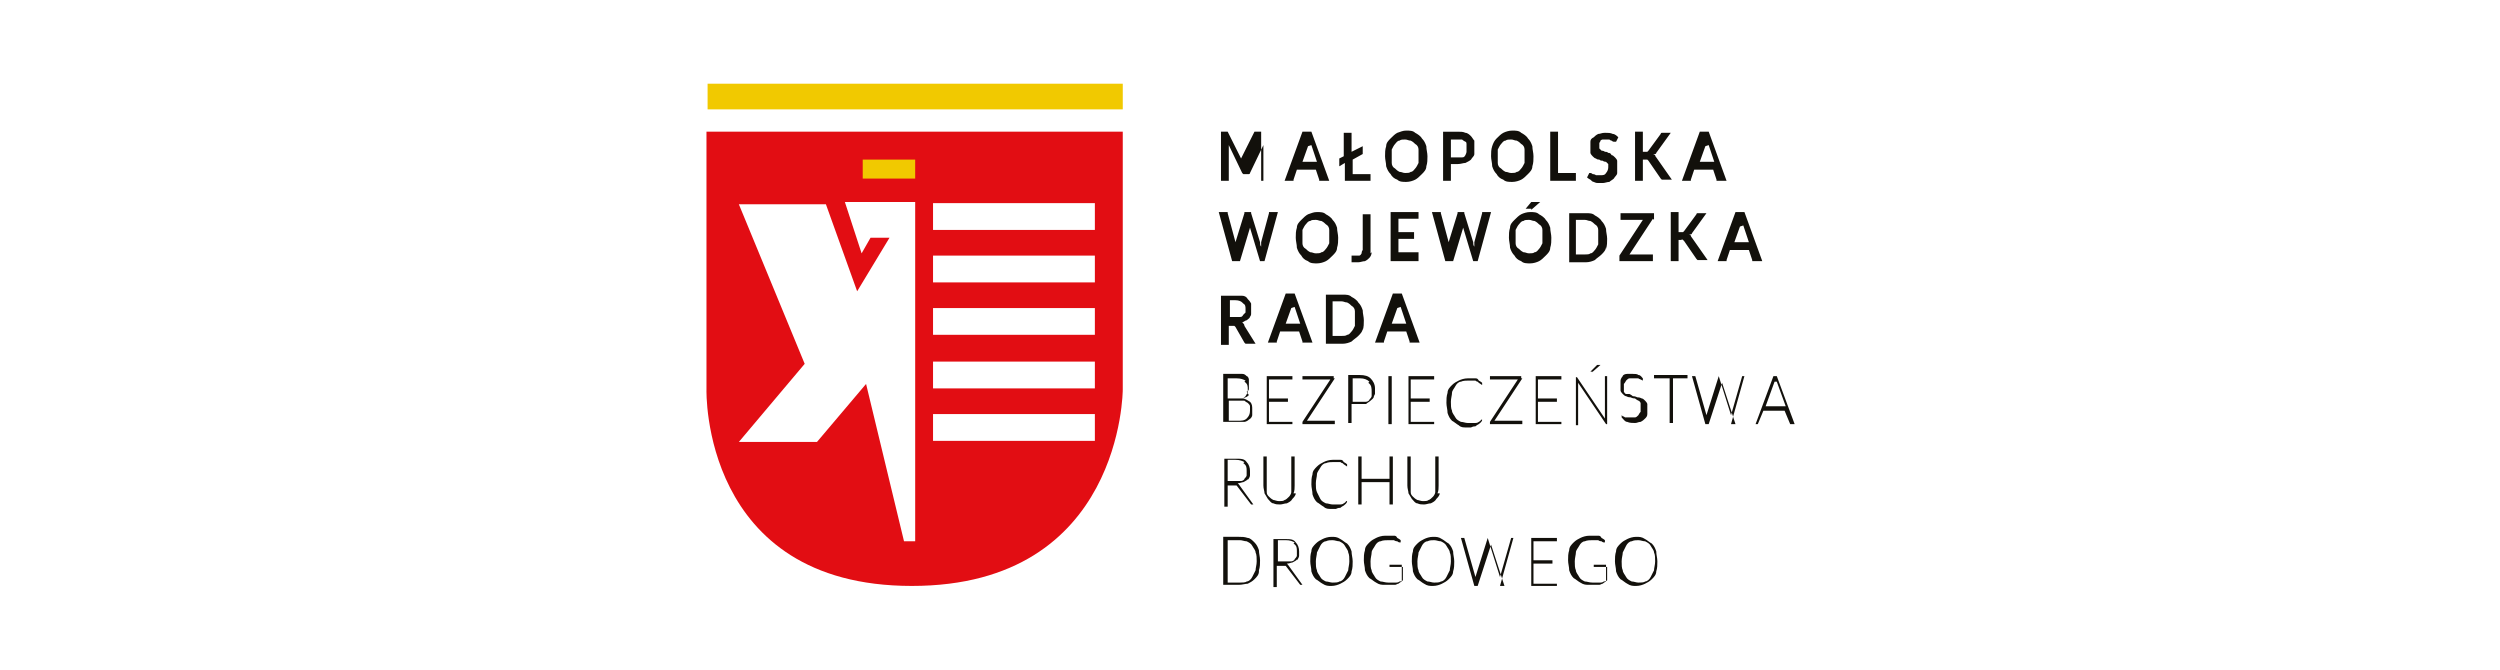 <?xml version="1.0" encoding="UTF-8"?>
<svg id="Grafika" xmlns="http://www.w3.org/2000/svg" width="224" height="60" version="1.1" viewBox="0 0 224 60">
  <!-- Generator: Adobe Illustrator 29.6.0, SVG Export Plug-In . SVG Version: 2.1.1 Build 207)  -->
  <defs>
    <style>
      .st0 {
        fill: #e20d13;
        fill-rule: evenodd;
      }

      .st1 {
        fill: #f1c900;
      }

      .st2 {
        fill: #12100b;
      }

      .st3 {
        fill: #fff;
      }
    </style>
  </defs>
  <rect class="st3" width="224" height="60"/>
  <g>
    <path class="st2" d="M148.2,49.5c0-.2-.2-.4-.3-.6-.1-.2-.3-.3-.5-.4-.2,0-.4-.1-.6-.1s-.4,0-.6.1c-.2,0-.4.2-.5.4-.1.2-.2.4-.3.6,0,.2-.1.5-.1.8s0,.6.1.8c0,.2.2.4.3.6.1.2.3.3.5.4.2,0,.4.1.6.1s.5,0,.6-.1c.2,0,.4-.2.5-.4.1-.2.2-.4.3-.6,0-.2.1-.5.1-.8s0-.6-.1-.8ZM148.4,51.2c0,.3-.2.5-.4.7-.2.2-.4.3-.6.4-.2.1-.5.2-.8.2s-.5,0-.8-.2c-.2-.1-.4-.3-.6-.4-.2-.2-.3-.4-.4-.7,0-.3-.1-.6-.1-.9s0-.6.1-.9c0-.3.2-.5.4-.7.2-.2.4-.3.6-.4.2-.1.5-.2.8-.2s.5,0,.8.2c.2.1.4.3.6.4.2.2.3.4.4.7,0,.3.1.6.1.9s0,.6-.1.9ZM142.8,50.8s0,0,0,0c0,0,0,0,0,0v-.2h1.1v1.5c0,0-.2.1-.3.2-.1,0-.2.1-.3.1-.1,0-.2,0-.4,0-.1,0-.3,0-.5,0-.3,0-.5,0-.8-.2-.2-.1-.4-.3-.6-.4-.2-.2-.3-.4-.4-.7,0-.3-.1-.6-.1-.9s0-.6.1-.9c0-.3.2-.5.4-.7.2-.2.4-.3.6-.4.2-.1.5-.2.8-.2s.3,0,.4,0c.1,0,.2,0,.4,0,.1,0,.2,0,.3.2,0,0,.2.1.3.2h0c0,.2,0,.2,0,.2s0,0,0,0c0,0,0,0-.1,0,0,0-.1,0-.2-.1,0,0-.2,0-.3-.1-.1,0-.3,0-.5,0s-.5,0-.7.1c-.2,0-.4.2-.5.4-.1.2-.3.4-.3.6,0,.2-.1.5-.1.8s0,.6.1.8c0,.2.2.4.3.6s.3.3.5.4c.2,0,.4.1.7.1s.3,0,.4,0c.1,0,.2,0,.3,0,0,0,.2,0,.3-.1,0,0,.2,0,.3-.1v-1.2h-.8ZM139.5,52.2v.3h-2.3v-4.3h2.3v.3h-2.1v1.7h1.7v.3h-1.7v1.8h2.1ZM135.1,52.5h-.3l-1.2-3.7s0,0,0-.2c0,0,0,.1,0,.2l-1.2,3.7h-.3l-1.2-4.3h.2c0,0,0,0,.1,0l1,3.5s0,0,0,.1c0,0,0,0,0,.1,0,0,0,0,0-.1,0,0,0,0,0-.1l1.1-3.5s0,0,0,0c0,0,0,0,0,0h0s0,0,0,0c0,0,0,0,0,0l1.1,3.5s0,0,0,.1c0,0,0,0,0,.1,0,0,0,0,0-.1,0,0,0,0,0-.1l1-3.5s0,0,0,0c0,0,0,0,0,0h.2l-1.2,4.3ZM129.9,49.5c0-.2-.2-.4-.3-.6-.1-.2-.3-.3-.5-.4-.2,0-.4-.1-.6-.1s-.4,0-.6.1c-.2,0-.4.2-.5.4-.1.2-.2.4-.3.6,0,.2-.1.5-.1.8s0,.6.1.8c0,.2.2.4.3.6.1.2.3.3.5.4.2,0,.4.1.6.1s.5,0,.6-.1c.2,0,.4-.2.5-.4.1-.2.2-.4.3-.6,0-.2.1-.5.1-.8s0-.6-.1-.8ZM130.2,51.2c0,.3-.2.5-.4.7-.2.2-.4.3-.6.4-.2.1-.5.2-.8.2s-.5,0-.8-.2c-.2-.1-.4-.3-.6-.4-.2-.2-.3-.4-.4-.7,0-.3-.1-.6-.1-.9s0-.6.1-.9c0-.3.2-.5.4-.7.2-.2.4-.3.6-.4.2-.1.5-.2.8-.2s.5,0,.8.2c.2.1.4.3.6.4.2.2.3.4.4.7,0,.3.1.6.1.9s0,.6-.1.9ZM124.5,50.8s0,0,0,0c0,0,0,0,0,0v-.2h1.1v1.5c0,0-.2.1-.3.2-.1,0-.2.1-.3.1-.1,0-.2,0-.4,0-.1,0-.3,0-.5,0-.3,0-.5,0-.8-.2-.2-.1-.4-.3-.6-.4-.2-.2-.3-.4-.4-.7,0-.3-.1-.6-.1-.9s0-.6.1-.9c0-.3.2-.5.4-.7.2-.2.4-.3.6-.4.2-.1.5-.2.8-.2s.3,0,.4,0c.1,0,.2,0,.4,0,.1,0,.2,0,.3.2,0,0,.2.1.3.2h0c0,.2,0,.2,0,.2s0,0,0,0c0,0,0,0-.1,0,0,0-.1,0-.2-.1,0,0-.2,0-.3-.1-.1,0-.3,0-.5,0s-.5,0-.7.1c-.2,0-.4.2-.5.4-.1.2-.3.4-.3.6,0,.2-.1.5-.1.8s0,.6.1.8c0,.2.2.4.3.6.1.2.3.3.5.4.2,0,.4.1.7.1s.3,0,.4,0c.1,0,.2,0,.3,0,0,0,.2,0,.3-.1,0,0,.2,0,.3-.1v-1.2h-.8ZM120.8,49.5c0-.2-.2-.4-.3-.6-.1-.2-.3-.3-.5-.4-.2,0-.4-.1-.6-.1s-.4,0-.6.1c-.2,0-.4.2-.5.4-.1.2-.2.4-.3.6,0,.2-.1.5-.1.8s0,.6.1.8c0,.2.2.4.3.6.1.2.3.3.5.4.2,0,.4.1.6.1s.5,0,.6-.1c.2,0,.4-.2.5-.4.1-.2.2-.4.3-.6,0-.2.1-.5.1-.8s0-.6-.1-.8ZM121.1,51.2c0,.3-.2.5-.4.7-.2.2-.4.3-.6.4-.2.1-.5.2-.8.2s-.5,0-.8-.2c-.2-.1-.4-.3-.6-.4-.2-.2-.3-.4-.4-.7,0-.3-.1-.6-.1-.9s0-.6.1-.9c0-.3.2-.5.4-.7.2-.2.4-.3.6-.4.2-.1.5-.2.8-.2s.5,0,.8.2c.2.1.4.3.6.4.2.2.3.4.4.7,0,.3.1.6.1.9s0,.6-.1.9ZM116,48.6c-.2-.1-.4-.2-.8-.2h-.7v1.9h.7c.2,0,.3,0,.5,0,.1,0,.3-.1.3-.2,0,0,.2-.2.2-.3,0-.1,0-.3,0-.4,0-.3,0-.5-.3-.7ZM116.2,50.1c0,.1-.2.2-.4.3-.1,0-.3.1-.5.1,0,0,0,0,.1.1l1.3,1.8h-.2s0,0,0,0c0,0,0,0,0,0l-1.3-1.7s0,0-.1,0c0,0,0,0-.2,0h-.5v1.9h-.3v-4.3h1c.5,0,.8,0,1,.3.2.2.3.5.3.8s0,.3,0,.4c0,.1-.1.3-.2.4ZM112.5,49.5c0-.2-.2-.4-.3-.6-.1-.2-.3-.3-.5-.4-.2,0-.4-.1-.6-.1h-1.1v3.8h1.1c.2,0,.5,0,.6-.1.2,0,.4-.2.5-.4.1-.2.2-.4.3-.6,0-.2.1-.5.1-.8s0-.6-.1-.8ZM112.8,51.2c0,.3-.2.5-.4.7-.2.2-.4.3-.6.4-.2,0-.5.1-.8.1h-1.4v-4.3h1.4c.3,0,.5,0,.8.1.2,0,.4.2.6.4.2.2.3.4.4.7,0,.3.1.6.1.9s0,.6-.1.9ZM129,44.2c0,.2-.2.4-.3.5-.1.2-.3.3-.5.4-.2,0-.4.1-.6.1s-.4,0-.6-.1c-.2,0-.3-.2-.5-.4-.1-.2-.2-.3-.3-.5,0-.2-.1-.4-.1-.7v-2.6h.3v2.6c0,.2,0,.4,0,.6,0,.2.1.3.2.4.1.1.2.2.4.3.1,0,.3.1.5.1s.4,0,.5-.1c.1,0,.3-.2.4-.3.1-.1.2-.3.2-.4,0-.2,0-.4,0-.6v-2.6h.3v2.6c0,.2,0,.5-.1.7ZM124.5,45.2v-2h-2.5v2h-.3v-4.3h.3v2h2.5v-2h.3v4.3h-.3ZM120.4,41.6s0,0,0,0c0,0,0,0,0,0,0,0,0,0-.1-.1,0,0-.1,0-.2-.1,0,0-.2,0-.3,0s-.2,0-.3,0c-.2,0-.5,0-.7.1-.2,0-.4.2-.5.4-.1.2-.3.4-.3.6,0,.2-.1.5-.1.8s0,.6.1.8.2.4.3.6c.1.2.3.3.5.4.2,0,.4.1.6.1s.3,0,.4,0c.1,0,.2,0,.3,0,0,0,.2,0,.3-.1,0,0,.2-.1.2-.2,0,0,0,0,0,0,0,0,0,0,0,0,0,0,0,0,0,0h.1c0,.2-.2.3-.3.4,0,0-.2.1-.3.2-.1,0-.2,0-.4.1-.1,0-.3,0-.4,0-.3,0-.5,0-.7-.2-.2-.1-.4-.3-.6-.4-.2-.2-.3-.4-.4-.7,0-.3-.1-.6-.1-.9s0-.6.1-.9c0-.3.2-.5.4-.7.2-.2.4-.3.6-.4.2-.1.5-.2.8-.2s.3,0,.4,0c.1,0,.2,0,.3,0,.1,0,.2,0,.3.2,0,0,.2.1.3.2h0c0,.2,0,.2,0,.2ZM116.1,44.2c0,.2-.2.4-.3.5-.1.2-.3.3-.5.4-.2,0-.4.1-.6.1s-.4,0-.6-.1c-.2,0-.3-.2-.5-.4-.1-.2-.2-.3-.3-.5,0-.2-.1-.4-.1-.7v-2.6h.3v2.6c0,.2,0,.4,0,.6,0,.2.1.3.2.4.1.1.2.2.4.3.1,0,.3.1.5.1s.4,0,.5-.1c.1,0,.3-.2.4-.3.1-.1.2-.3.2-.4,0-.2,0-.4,0-.6v-2.6h.3v2.6c0,.2,0,.5-.1.7ZM111.5,41.4c-.2-.1-.4-.2-.8-.2h-.7v1.9h.7c.2,0,.3,0,.5,0,.1,0,.3-.1.3-.2,0,0,.2-.2.2-.3,0-.1,0-.3,0-.4,0-.3,0-.5-.3-.7ZM111.8,42.9c0,.1-.2.2-.4.3-.1,0-.3.1-.5.1,0,0,0,0,.1.1l1.3,1.8h-.2s0,0,0,0c0,0,0,0,0,0l-1.3-1.7s0,0-.1,0c0,0,0,0-.2,0h-.5v1.9h-.3v-4.3h1c.5,0,.8,0,1,.3.2.2.3.5.3.8s0,.3,0,.4c0,.1-.1.3-.2.4ZM159,34.2s0,0,0-.1c0,0,0,0,0-.1,0,0,0,0,0,.1,0,0,0,0,0,.1l-.8,2.2h1.8l-.8-2.2ZM160.4,38s0,0,0,0c0,0,0,0,0,0l-.5-1.2h-1.9l-.5,1.2s0,0,0,0c0,0,0,0,0,0h-.2l1.6-4.3h.3l1.6,4.3h-.2ZM155.8,38h-.3l-1.2-3.7s0,0,0-.2c0,0,0,.1,0,.2l-1.2,3.7h-.3l-1.2-4.3h.2c0,0,0,0,.1,0l1,3.5s0,0,0,.1c0,0,0,0,0,.1,0,0,0,0,0-.1,0,0,0,0,0-.1l1.1-3.5s0,0,0,0c0,0,0,0,0,0h0s0,0,0,0c0,0,0,0,0,0l1.1,3.5s0,0,0,.1c0,0,0,0,0,.1,0,0,0,0,0-.1,0,0,0,0,0-.1l1-3.5s0,0,0,0c0,0,0,0,0,0h.2l-1.2,4.3ZM149.9,33.9v4h-.3v-4h-1.4v-.3h3v.3h-1.4ZM146,35.3c0,0,.2.1.3.2.1,0,.2,0,.4.1.1,0,.2,0,.4.1.1,0,.2.1.3.2,0,0,.2.2.2.3,0,.1,0,.3,0,.4s0,.3,0,.5c0,.2-.1.3-.2.4-.1.1-.2.2-.4.3-.2,0-.3.1-.5.1s-.5,0-.7-.1c-.2,0-.3-.2-.5-.4h0c0-.2,0-.2,0-.2s0,0,0,0c0,0,0,0,0,0,0,0,0,0,.1.1,0,0,.1,0,.2.1,0,0,.1,0,.2,0,0,0,.2,0,.3,0s.3,0,.4,0c.1,0,.2-.1.3-.2,0,0,.1-.2.2-.3,0-.1,0-.3,0-.4s0-.3,0-.4c0,0-.1-.2-.2-.2,0,0-.2-.1-.3-.2-.1,0-.2,0-.4-.1-.1,0-.2,0-.4-.1-.1,0-.2-.1-.3-.2,0,0-.2-.2-.2-.3,0-.1,0-.3,0-.5s0-.3,0-.4c0-.1.1-.3.2-.4,0-.1.2-.2.4-.2.1,0,.3,0,.5,0s.4,0,.5.1c.2,0,.3.2.4.3h0c0,.2,0,.2,0,.2s0,0,0,0c0,0,0,0-.2-.1s-.1,0-.2-.1c0,0-.2,0-.4,0s-.3,0-.4,0c-.1,0-.2.1-.3.2,0,0-.1.2-.2.3,0,.1,0,.2,0,.3s0,.3,0,.4c0,0,.1.2.2.2ZM142.7,33.3s0,0,0,0h-.2l.6-.6s0,0,0,0c0,0,0,0,0,0h.3l-.8.7s0,0,0,0ZM144,38s0,0-.1,0l-2.5-3.7c0,0,0,.1,0,.2v3.6h-.2v-4.3h.1s0,0,0,0c0,0,0,0,0,0l2.5,3.7c0,0,0-.1,0-.2v-3.6h.2v4.3h-.1ZM139.9,37.7v.3h-2.3v-4.3h2.3v.3h-2.1v1.7h1.7v.3h-1.7v1.8h2.1ZM136.4,33.9l-2.5,3.8h2.5v.3h-2.9c0-.1,0-.2,0-.2l2.5-3.8h-2.5v-.3h2.8c0,.1,0,.2,0,.2ZM132.5,34.3s0,0,0,0c0,0,0,0,0,0,0,0,0,0-.1-.1,0,0-.1,0-.2-.1,0,0-.2,0-.3,0-.1,0-.2,0-.3,0-.2,0-.5,0-.7.1-.2,0-.4.2-.5.4-.1.2-.3.4-.3.6,0,.2-.1.5-.1.8s0,.6.1.8c0,.2.2.4.3.6.1.2.3.3.5.4.2,0,.4.1.6.1s.3,0,.4,0c.1,0,.2,0,.3,0,0,0,.2,0,.3-.1,0,0,.2-.1.2-.2,0,0,0,0,0,0,0,0,0,0,0,0,0,0,0,0,0,0h.1c0,.2-.2.3-.3.4,0,0-.2.1-.3.2-.1,0-.2,0-.4.1-.1,0-.3,0-.4,0-.3,0-.5,0-.7-.2-.2-.1-.4-.3-.6-.4-.2-.2-.3-.4-.4-.7,0-.3-.1-.6-.1-.9s0-.6.1-.9c0-.3.2-.5.4-.7.2-.2.4-.3.6-.4.2-.1.5-.2.8-.2s.3,0,.4,0c.1,0,.2,0,.3,0,.1,0,.2,0,.3.2,0,0,.2.1.3.2h0c0,.2,0,.2,0,.2ZM128.5,37.7v.3h-2.3v-4.3h2.3v.3h-2.1v1.7h1.7v.3h-1.7v1.8h2.1ZM124.4,38v-4.3h.3v4.3h-.3ZM122.7,34.2c-.2-.2-.5-.3-.8-.3h-.7v2.1h.7c.2,0,.3,0,.5,0,.1,0,.3-.1.3-.2,0,0,.2-.2.2-.3,0-.1,0-.3,0-.4,0-.3,0-.6-.3-.8ZM123.1,35.5c0,.2-.2.3-.3.4-.1.1-.3.2-.4.3-.2,0-.4,0-.6,0h-.7v1.7h-.3v-4.3h1c.5,0,.8.1,1,.3.2.2.4.5.4.9s0,.4,0,.5ZM119.6,33.9l-2.5,3.8h2.5v.3h-2.9c0-.1,0-.2,0-.2l2.5-3.8h-2.5v-.3h2.8c0,.1,0,.2,0,.2ZM115.8,37.7v.3h-2.3v-4.3h2.3v.3h-2.1v1.7h1.7v.3h-1.7v1.8h2.1ZM111.6,34.1c-.2-.1-.4-.2-.8-.2h-.8v1.8h.8c.2,0,.3,0,.5,0,.1,0,.2-.1.3-.2,0,0,.1-.2.2-.3,0-.1,0-.2,0-.3,0-.3,0-.5-.3-.7ZM109.9,37.7h1c.3,0,.6,0,.8-.2.2-.2.3-.4.3-.7s0-.3,0-.4c0-.1-.1-.2-.2-.3,0,0-.2-.1-.3-.2-.1,0-.3,0-.4,0h-1v1.8ZM111.9,35.4c0,0-.2.2-.3.2,0,0-.2.1-.3.1.3,0,.5.2.7.3.2.2.2.4.2.7s0,.3,0,.5c0,.1-.1.3-.3.4-.1.1-.3.2-.4.2-.2,0-.4,0-.6,0h-1.3v-4.3h1.1c.2,0,.4,0,.6,0,.2,0,.3.1.4.2.1,0,.2.2.2.3,0,.1,0,.3,0,.5s0,.2,0,.3c0,.1,0,.2-.2.3ZM125.2,27.6c0,0,0-.1,0-.2,0,0,0-.2,0-.3,0,.1,0,.2,0,.3,0,0,0,.2,0,.2l-.5,1.4h1.3l-.5-1.5ZM126.5,30.7c0,0-.1,0-.2,0,0,0,0,0,0-.1l-.3-.9h-1.7l-.3.9s0,0,0,.1c0,0,0,0-.2,0h-.6l1.6-4.4h.8l1.6,4.4h-.6ZM121.4,27.9c0-.2-.1-.4-.3-.5-.1-.1-.2-.2-.4-.3-.2,0-.3-.1-.5-.1h-.8v3.1h.8c.2,0,.4,0,.5-.1.2,0,.3-.2.4-.3.1-.1.2-.3.3-.5,0-.2,0-.4,0-.6s0-.5,0-.6ZM122.1,29.4c0,.3-.2.5-.4.7-.2.2-.4.3-.6.5-.2.1-.5.2-.8.2h-1.5v-4.4h1.5c.3,0,.6,0,.8.2.2.1.5.3.6.5.2.2.3.4.4.7,0,.3.1.6.1.9s0,.6-.1.9ZM115.7,27.6c0,0,0-.1,0-.2,0,0,0-.2,0-.3,0,.1,0,.2,0,.3,0,0,0,.2,0,.2l-.5,1.4h1.3l-.5-1.5ZM116.9,30.7c0,0-.1,0-.2,0,0,0,0,0,0-.1l-.3-.9h-1.7l-.3.9s0,0,0,.1c0,0,0,0-.2,0h-.6l1.6-4.4h.8l1.6,4.4h-.6ZM111.3,27.1c-.1-.1-.3-.2-.6-.2h-.5v1.5h.5c.1,0,.3,0,.4,0,.1,0,.2,0,.3-.2,0,0,.1-.1.2-.2,0,0,0-.2,0-.3,0-.2,0-.4-.2-.5ZM112,28.4c0,.1-.2.2-.3.3-.1,0-.2.1-.4.2,0,0,.2.1.2.3l1,1.6h-.7c0,0-.1,0-.2,0,0,0,0,0-.1-.1l-.8-1.4c0,0,0,0-.1-.1,0,0,0,0-.2,0h-.3v1.7h-.7v-4.4h1.2c.3,0,.5,0,.7,0,.2,0,.4.1.5.3.1.1.2.2.3.4,0,.2,0,.3,0,.5s0,.3,0,.4c0,.1,0,.2-.2.4ZM155.9,20.3c0,0,0-.1,0-.2,0,0,0-.2,0-.3,0,.1,0,.2,0,.3,0,0,0,.2,0,.2l-.5,1.4h1.3l-.5-1.5ZM157.2,23.4c0,0-.1,0-.2,0,0,0,0,0,0-.1l-.3-.9h-1.7l-.3.9s0,0,0,.1c0,0,0,0-.2,0h-.6l1.6-4.4h.8l1.6,4.4h-.6ZM151.4,21s0,0-.1,0c0,0,.1,0,.2.1,0,0,0,.1.1.2l1.4,2h-.7c0,0-.2,0-.2,0,0,0,0,0-.1-.1l-1.1-1.6c0,0,0,0-.1-.1s-.1,0-.2,0h-.2v1.9h-.7v-4.4h.7v1.8h.2c0,0,.1,0,.2,0,0,0,0,0,.1-.1l1.1-1.5c0,0,0-.1.1-.1,0,0,.1,0,.2,0h.6l-1.3,1.8c0,0,0,.1-.1.1ZM148.1,19.6l-2.1,3.2h2.1v.6h-3v-.3s0,0,0-.1c0,0,0,0,0-.1l2.1-3.2h-2v-.6h3v.3c0,0,0,.2,0,.3ZM143.2,20.6c0-.2-.1-.4-.3-.5-.1-.1-.2-.2-.4-.3-.2,0-.3-.1-.5-.1h-.8v3.1h.8c.2,0,.4,0,.5-.1.2,0,.3-.2.4-.3.1-.1.2-.3.3-.5,0-.2,0-.4,0-.6s0-.5,0-.6ZM143.9,22.1c0,.3-.2.5-.4.7-.2.2-.4.3-.6.5-.2.1-.5.2-.8.2h-1.5v-4.4h1.5c.3,0,.6,0,.8.2.2.1.5.3.6.5.2.2.3.4.4.7,0,.3.1.6.1.9s0,.6-.1.9ZM137.2,18.7s0,0,0,0c0,0,0,0,0,0,0,0,0,0,0,0h-.5l.5-.6s0,0,0,0c0,0,0,0,0,0,0,0,0,0,0,0,0,0,0,0,0,0h.8l-.8.7s0,0,0,0ZM138.2,20.6c0-.2-.1-.4-.3-.5-.1-.1-.2-.2-.4-.3-.2,0-.3-.1-.5-.1s-.4,0-.5.1c-.2,0-.3.2-.4.3-.1.1-.2.3-.3.5,0,.2,0,.4,0,.6s0,.5,0,.6c0,.2.1.4.3.5.1.1.2.2.4.3.2,0,.3.1.5.1s.4,0,.5-.1c.2,0,.3-.2.4-.3.1-.1.2-.3.3-.5,0-.2,0-.4,0-.6s0-.5,0-.6ZM138.9,22.2c0,.3-.2.5-.4.7-.2.2-.4.4-.6.5s-.5.2-.8.2-.6,0-.8-.2c-.3-.1-.5-.3-.6-.5-.2-.2-.3-.4-.4-.7,0-.3-.1-.6-.1-.9s0-.6.1-.9c0-.3.2-.5.4-.7.2-.2.4-.4.6-.5.2-.1.5-.2.8-.2s.6,0,.8.2c.2.1.5.3.6.5.2.2.3.4.4.7,0,.3.1.6.1.9s0,.6-.1.9ZM132.7,23.4h-.7l-.9-3s0,0,0-.1c0,0,0,0,0-.1,0,0,0,0,0,.1,0,0,0,0,0,.1l-.9,3h-.7l-1.2-4.4h.6c0,0,.1,0,.2,0,0,0,0,0,0,.1l.7,2.6c0,0,0,.1,0,.2,0,0,0,.2,0,.2,0,0,0-.2,0-.2,0,0,0-.1,0-.2l.8-2.6s0,0,0-.1c0,0,0,0,.2,0h.2c0,0,.1,0,.2,0,0,0,0,0,0,.1l.8,2.6c0,.1,0,.3.1.4,0,0,0-.2,0-.2,0,0,0-.1,0-.2l.7-2.6c0,0,0,0,0-.1,0,0,0,0,.2,0h.6l-1.2,4.4ZM127.1,22.8v.6h-2.5v-4.4h2.5v.6h-1.8v1.2h1.4v.6h-1.4v1.2h1.8ZM122.9,22.6c0,.2-.1.4-.2.5-.1.1-.2.2-.4.3-.2,0-.4.1-.6.1s-.2,0-.3,0c0,0-.2,0-.3,0v-.5s0,0,0-.1c0,0,0,0,.1,0s0,0,.1,0c0,0,.1,0,.2,0s.2,0,.3,0c0,0,.1,0,.2-.2,0,0,0-.2.1-.3,0-.1,0-.3,0-.4v-2.8h.7v2.8c0,.2,0,.5,0,.7ZM119.1,20.6c0-.2-.1-.4-.3-.5-.1-.1-.2-.2-.4-.3-.2,0-.3-.1-.5-.1s-.4,0-.5.1c-.2,0-.3.2-.4.3-.1.1-.2.3-.3.5,0,.2,0,.4,0,.6s0,.5,0,.6c0,.2.1.4.3.5.1.1.2.2.4.3.2,0,.3.1.5.1s.4,0,.5-.1c.2,0,.3-.2.4-.3.1-.1.2-.3.3-.5,0-.2,0-.4,0-.6s0-.5,0-.6ZM119.8,22.2c0,.3-.2.5-.4.7-.2.2-.4.4-.6.5-.2.1-.5.2-.8.2s-.6,0-.8-.2c-.3-.1-.5-.3-.6-.5-.2-.2-.3-.4-.4-.7,0-.3-.1-.6-.1-.9s0-.6.1-.9c0-.3.2-.5.4-.7.2-.2.4-.4.6-.5.3-.1.5-.2.8-.2s.6,0,.8.2c.2.1.5.3.6.5.2.2.3.4.4.7,0,.3.1.6.1.9s0,.6-.1.9ZM113.6,23.4h-.7l-.9-3s0,0,0-.1c0,0,0,0,0-.1,0,0,0,0,0,.1,0,0,0,0,0,.1l-.9,3h-.7l-1.2-4.4h.6c0,0,.1,0,.2,0,0,0,0,0,0,.1l.7,2.6c0,0,0,.1,0,.2,0,0,0,.2,0,.2,0,0,0-.2,0-.2,0,0,0-.1,0-.2l.8-2.6s0,0,0-.1c0,0,0,0,.2,0h.2c0,0,.1,0,.2,0,0,0,0,0,0,.1l.8,2.6c0,.1,0,.3.1.4,0,0,0-.2,0-.2,0,0,0-.1,0-.2l.7-2.6c0,0,0,0,0-.1,0,0,0,0,.2,0h.6l-1.2,4.4ZM152.8,13.1c0,0,0-.1,0-.2,0,0,0-.2,0-.3,0,.1,0,.2,0,.3,0,0,0,.2,0,.2l-.5,1.4h1.3l-.5-1.5ZM154,16.2c0,0-.1,0-.2,0,0,0,0,0,0-.1l-.3-.9h-1.7l-.3.9s0,0,0,.1c0,0,0,0-.2,0h-.6l1.6-4.4h.8l1.6,4.4h-.6ZM148.2,13.8s0,0-.1,0c0,0,.1,0,.2.1,0,0,0,.1.1.2l1.4,2h-.7c0,0-.2,0-.2,0,0,0,0,0-.1-.1l-1.1-1.6c0,0,0,0-.1-.1,0,0-.1,0-.2,0h-.2v1.9h-.7v-4.4h.7v1.8h.2c0,0,.1,0,.2,0,0,0,0,0,.1-.1l1.1-1.5c0,0,0-.1.1-.1,0,0,.1,0,.2,0h.6l-1.3,1.8c0,0,0,.1-.1.1ZM144.7,12.7s0,0,0,0,0,0-.1,0c0,0-.1,0-.2-.1,0,0-.1,0-.2-.1,0,0-.2,0-.3,0s-.2,0-.3,0c0,0-.1,0-.2.1,0,0,0,.1-.1.2,0,0,0,.1,0,.2s0,.2,0,.3c0,0,.1.1.2.2,0,0,.2,0,.3.1.1,0,.2,0,.3.1.1,0,.2,0,.3.2.1,0,.2.1.3.2,0,0,.2.2.2.3,0,.1,0,.3,0,.5s0,.4,0,.6c0,.2-.2.3-.3.5-.1.1-.3.2-.4.3-.2,0-.4.1-.6.1s-.3,0-.4,0c-.1,0-.2,0-.4-.1-.1,0-.2-.1-.3-.2,0,0-.2-.1-.3-.2l.2-.4s0,0,0,0c0,0,0,0,0,0s0,0,.1,0c0,0,.1,0,.2.1,0,0,.2,0,.3.1,0,0,.2,0,.4,0,.2,0,.4,0,.5-.2.1-.1.2-.3.2-.5s0-.2,0-.3c0,0-.1-.1-.2-.2,0,0-.2,0-.3-.1-.1,0-.2,0-.3-.1-.1,0-.2,0-.3-.1-.1,0-.2-.1-.3-.2,0,0-.2-.2-.2-.3,0-.1,0-.3,0-.5s0-.3,0-.5c0-.2.1-.3.3-.4.1-.1.2-.2.4-.3.2,0,.3-.1.6-.1s.5,0,.7.1c.2,0,.4.2.5.3l-.2.4s0,0,0,0ZM138.9,16.2v-4.4h.7v3.7h1.6v.7h-2.3ZM136.6,13.4c0-.2-.1-.4-.3-.5-.1-.1-.2-.2-.4-.3-.2,0-.3-.1-.5-.1s-.4,0-.5.1c-.2,0-.3.2-.4.3-.1.1-.2.3-.3.5,0,.2,0,.4,0,.6s0,.5,0,.6c0,.2.1.4.3.5.1.1.2.2.4.3.2,0,.3.1.5.1s.4,0,.5-.1c.2,0,.3-.2.4-.3.1-.1.2-.3.3-.5,0-.2,0-.4,0-.6s0-.5,0-.6ZM137.3,14.9c0,.3-.2.5-.4.7-.2.2-.4.4-.6.5-.2.1-.5.2-.8.2s-.6,0-.8-.2c-.3-.1-.5-.3-.6-.5-.2-.2-.3-.4-.4-.7,0-.3-.1-.6-.1-.9s0-.6.1-.9.2-.5.4-.7c.2-.2.4-.4.6-.5.2-.1.5-.2.8-.2s.6,0,.8.2c.2.1.5.3.6.5.2.2.3.4.4.7,0,.3.1.6.1.9s0,.6-.1.9ZM131.4,12.9c0,0,0-.2-.1-.2,0,0-.2-.1-.3-.2-.1,0-.2,0-.4,0h-.6v1.6h.6c.1,0,.3,0,.4,0,.1,0,.2,0,.3-.2,0,0,.1-.2.1-.3,0,0,0-.2,0-.3s0-.2,0-.3ZM132.1,13.8c0,.2-.2.3-.3.5-.1.1-.3.2-.5.3-.2,0-.4.1-.7.1h-.6v1.5h-.7v-4.4h1.3c.3,0,.5,0,.7.1.2,0,.4.2.5.3.1.1.2.3.3.4,0,.2,0,.4,0,.6s0,.4,0,.6ZM127.1,13.4c0-.2-.1-.4-.3-.5-.1-.1-.2-.2-.4-.3-.2,0-.3-.1-.5-.1s-.4,0-.5.1c-.2,0-.3.2-.4.3-.1.1-.2.3-.3.5,0,.2,0,.4,0,.6s0,.5,0,.6c0,.2.1.4.3.5.1.1.2.2.4.3.2,0,.3.1.5.1s.4,0,.5-.1c.2,0,.3-.2.4-.3.1-.1.2-.3.3-.5,0-.2,0-.4,0-.6s0-.5,0-.6ZM127.8,14.9c0,.3-.2.5-.4.7-.2.2-.4.4-.6.5-.2.1-.5.2-.8.2s-.6,0-.8-.2c-.3-.1-.5-.3-.6-.5-.2-.2-.3-.4-.4-.7,0-.3-.1-.6-.1-.9s0-.6.1-.9c0-.3.2-.5.4-.7.2-.2.4-.4.6-.5.3-.1.5-.2.8-.2s.6,0,.8.2c.2.1.5.3.6.5.2.2.3.4.4.7,0,.3.1.6.1.9s0,.6-.1.9ZM122.8,15.5v.7h-2.3v-1.6l-.5.3v-.6c0,0,0-.1,0-.1l.4-.2v-2.1h.7v1.7l1-.5v.5c0,0,0,.1,0,.2l-.9.5v1.3h1.6ZM117.2,13.1c0,0,0-.1,0-.2,0,0,0-.2,0-.3,0,.1,0,.2,0,.3,0,0,0,.2,0,.2l-.5,1.4h1.3l-.5-1.5ZM118.4,16.2c0,0-.1,0-.2,0,0,0,0,0,0-.1l-.3-.9h-1.7l-.3.9s0,0,0,.1c0,0,0,0-.2,0h-.6l1.6-4.4h.8l1.6,4.4h-.6ZM113.2,16.2v-2.8c0,0,0-.1,0-.2,0,0,0-.1,0-.2l-1.2,2.5c0,0,0,.1-.1.1,0,0,0,0-.2,0h-.1c0,0-.1,0-.2,0,0,0,0,0-.1-.1l-1.2-2.5c0,0,0,.1,0,.2,0,0,0,.1,0,.2v2.8h-.7v-4.4h.6s0,0,0,0c0,0,0,0,0,0,0,0,0,0,0,0,0,0,0,0,0,0l1.2,2.4c0,0,0,.1,0,.2,0,0,0,.1,0,.2,0,0,0-.1,0-.2,0,0,0-.1,0-.2l1.2-2.4s0,0,0,0c0,0,0,0,0,0,0,0,0,0,0,0,0,0,0,0,0,0h.6v4.4h-.7Z"/>
    <path class="st0" d="M81,48.5l-3.4-14.1-4.4,5.2h-7s5.9-7,5.9-7l-5.9-14.3h7.8l2.8,7.8,2.9-4.8h-1.7s-.8,1.4-.8,1.4l-1.5-4.6h6.3v30.4s-.9,0-.9,0ZM83.6,37.1h14.5v2.4h-14.5v-2.4ZM83.6,18.2h14.5v2.4h-14.5v-2.4ZM83.6,32.4h14.5v2.4h-14.5v-2.4ZM83.6,27.6h14.5v2.4h-14.5v-2.4ZM83.6,22.9h14.5v2.4h-14.5v-2.4ZM63.3,11.8h37.3v23.1s0,17.6-18.9,17.6-18.4-17.6-18.4-17.6V11.8Z"/>
    <path class="st1" d="M77.3,16v-1.7h4.7v1.7h-4.7ZM63.4,9.8v-2.3h37.2v2.3h-37.2Z"/>
  </g>
</svg>